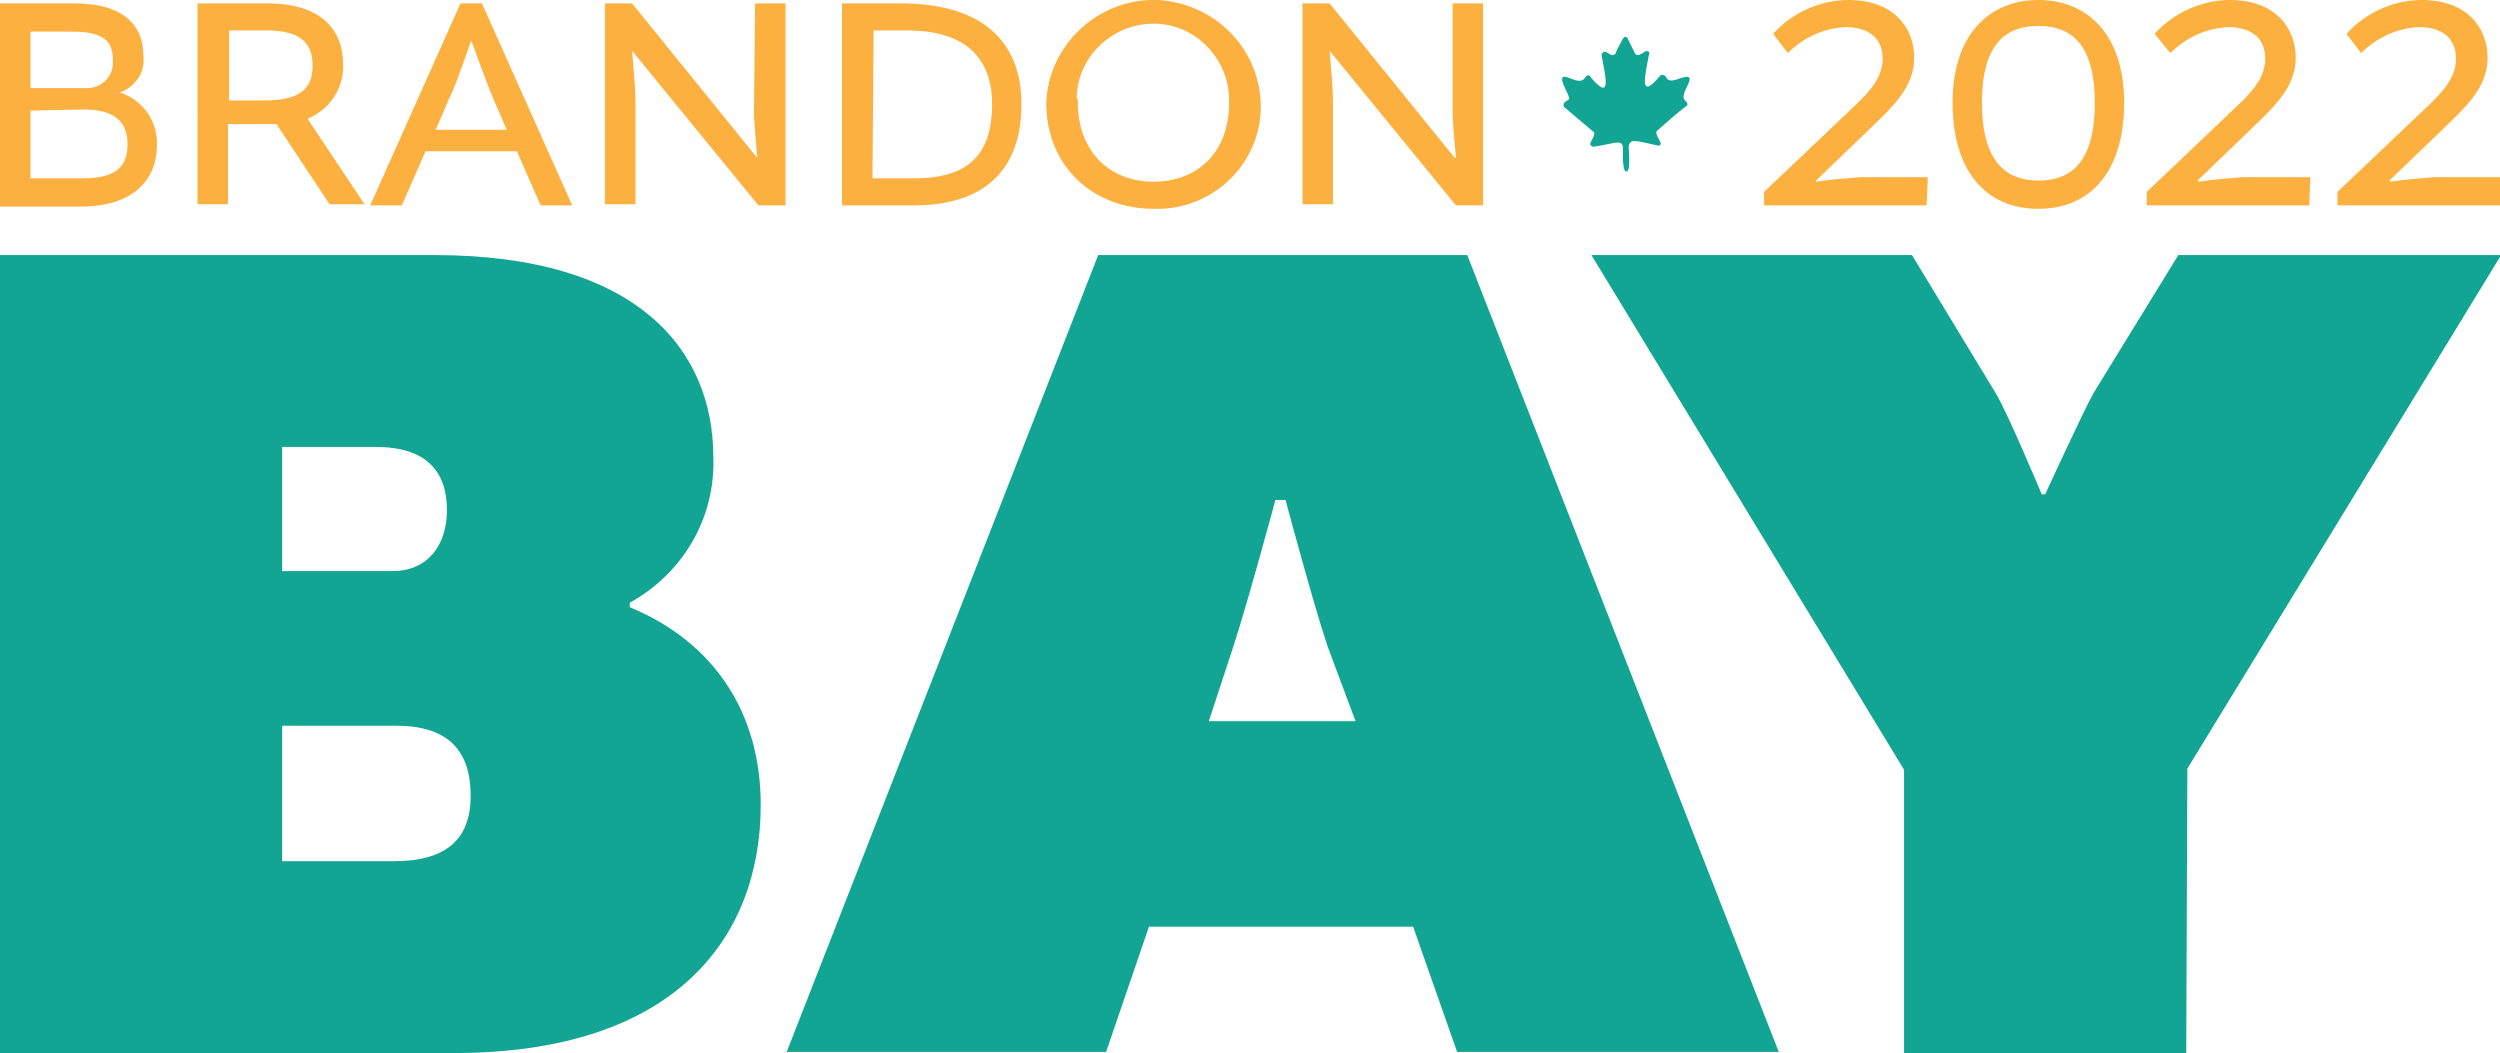 <?xml version="1.0" encoding="utf-8"?>
<!-- Generator: Adobe Illustrator 26.2.1, SVG Export Plug-In . SVG Version: 6.00 Build 0)  -->
<svg version="1.1" id="Layer_1" xmlns="http://www.w3.org/2000/svg" xmlns:xlink="http://www.w3.org/1999/xlink" x="0px" y="0px"
	 viewBox="0 0 221.5 93.3" style="enable-background:new 0 0 221.5 93.3;" xml:space="preserve">
<style type="text/css">
	.st0{fill:#12A594;}
	.st1{fill:#FBB040;}
</style>
<g id="Layer_2_00000145747414219052851970000011579540417370115718_">
	<g id="Layer_1-2">
		<path class="st0" d="M55.8,53.8c7.5,3.1,11.6,9.4,11.6,17.5c0,11.9-7.7,22-27.2,22H0V22.6h38.5c18.1,0,24.7,8.5,24.7,17.9
			c0.2,5.4-2.7,10.3-7.4,12.9V53.8z M34.8,50.6c3,0,4.8-2.2,4.8-5.4c0-3.4-1.8-5.6-6.3-5.6H25v11L34.8,50.6z M25,64.3v12h9.9
			c4.6,0,6.8-1.9,6.8-5.8s-1.9-6.2-6.6-6.2H25z"/>
		<path class="st0" d="M130,22.6l27.6,70.6h-28.5l-3.9-11.1h-23.4l-3.8,11.1H69.7l27.6-70.6H130z M107.1,63.9h13l-2.5-6.7
			c-1.3-3.9-3.7-12.9-3.7-12.9h-0.9c0,0-2.4,8.9-3.7,12.9L107.1,63.9z"/>
		<path class="st0" d="M193.7,93.3h-25V68.2L141,22.6h28.4l7.4,12.2c1,1.6,4.1,9,4.1,9h0.3c0,0,3.4-7.4,4.3-9l7.5-12.2h28.6
			l-27.8,45.5L193.7,93.3z"/>
		<path class="st1" d="M170.7,18.2h-14.4V17l8-7.6c1.6-1.5,2.5-2.7,2.5-4.2c0-1.8-1.2-2.8-3.3-2.8c-1.9,0.1-3.7,0.9-5.1,2.3L157.1,3
			c1.7-1.9,4.2-3,6.7-3c3.9,0,5.8,2.4,5.8,5.1c0,2.2-1.3,3.8-3.4,5.8l-5.3,5.1v0.1c1.3-0.2,2.6-0.3,3.9-0.4h6L170.7,18.2z"/>
		<path class="st1" d="M173,9.1c0-6.1,3.3-9.1,7.6-9.1s7.6,3,7.6,9.1c0,6-2.9,9.4-7.6,9.4S173,15.1,173,9.1z M185.6,9.1
			c0-4.7-1.7-6.8-5-6.8s-5,2.1-5,6.8c0,4.8,1.8,6.9,5,6.9S185.6,14,185.6,9.1L185.6,9.1z"/>
		<path class="st1" d="M204.6,18.2h-14.4V17l8-7.6c1.6-1.5,2.5-2.7,2.5-4.2c0-1.8-1.2-2.8-3.3-2.8c-1.9,0.1-3.7,0.9-5.1,2.3L190.9,3
			c1.7-1.9,4.2-3,6.7-3c3.9,0,5.8,2.4,5.8,5.1c0,2.2-1.3,3.8-3.4,5.8l-5.3,5.1l0.1,0.1c1.3-0.2,2.6-0.3,3.9-0.4h6L204.6,18.2z"/>
		<path class="st1" d="M221.5,18.2h-14.4V17l8-7.6c1.6-1.5,2.5-2.7,2.5-4.2c0-1.8-1.2-2.8-3.3-2.8c-1.9,0.1-3.7,0.9-5.1,2.3L207.9,3
			c1.7-1.9,4.2-3,6.7-3c3.9,0,5.8,2.4,5.8,5.1c0,2.2-1.3,3.8-3.4,5.8l-5.3,5.1l0.1,0.1c1.3-0.2,2.6-0.3,3.9-0.4h6L221.5,18.2z"/>
		<path class="st1" d="M10.6,8.2c2,0.6,3.4,2.5,3.3,4.7c0,3.1-2.2,5.4-6.7,5.4H0V0.3h6.6c4.4,0,6.1,2,6.1,4.6
			C12.9,6.4,12,7.7,10.6,8.2L10.6,8.2z M7.9,7.8c1.3-0.1,2.2-1.2,2.1-2.5c0-1.7-0.9-2.5-3.6-2.5H2.7v5L7.9,7.8z M2.7,9.8v6h4.6
			c2.8,0,4-0.9,4-3c0-1.9-1-3.1-3.9-3.1L2.7,9.8z"/>
		<path class="st1" d="M17.6,0.3h6.1c4.7,0,6.7,2.3,6.7,5.4c0.1,2.1-1.2,4-3.1,4.8v0.1l5,7.5h-3.1l-4.7-7.1h-4.3v7.1h-2.7V0.3z
			 M23.4,8.9c3,0,4.3-0.9,4.3-3.1c0-1.8-0.9-3.1-4-3.1h-3.4v6.2H23.4z"/>
		<path class="st1" d="M42.7,0.3l8,17.9h-2.8l-2.1-4.8h-8.1l-2.1,4.8h-2.8l8-17.9L42.7,0.3z M38.6,11.5h6.3l-1.3-3
			c-0.5-1.2-1.8-4.8-1.8-4.8h-0.1c0,0-1.2,3.6-1.8,4.8L38.6,11.5z"/>
		<path class="st1" d="M66.9,0.3h2.7v17.9h-2.4L56,4.5l0,0c0,0,0.3,3.1,0.3,4.5v9.1h-2.7V0.3H56L67.1,14l0,0c0,0-0.3-3.1-0.3-4.1
			L66.9,0.3z"/>
		<path class="st1" d="M79.8,0.3c7.8,0,10.7,3.9,10.7,8.9c0,6-3.4,9-9.6,9h-6.3V0.3H79.8z M77.3,15.8H81c4.7,0,6.9-2,6.9-6.6
			c0-3.6-1.9-6.5-7.5-6.5h-3L77.3,15.8z"/>
		<path class="st1" d="M111.7,9.1c0.2,5-3.8,9.2-8.8,9.4c-0.2,0-0.5,0-0.7,0c-5.3,0-9.5-3.7-9.5-9.4c0.2-5.2,4.7-9.3,9.9-9.1
			C107.6,0.3,111.5,4.2,111.7,9.1L111.7,9.1z M95.5,9.1c0,4.4,2.9,7,6.7,7s6.7-2.5,6.7-7c0.1-3.7-2.8-6.9-6.5-7
			c-3.7-0.1-6.9,2.8-7,6.5C95.5,8.8,95.5,9,95.5,9.1z"/>
		<path class="st1" d="M128.7,0.3h2.7v17.9H129L117.8,4.5l0,0c0,0,0.3,3.1,0.3,4.5v9.1h-2.7V0.3h2.4L128.9,14h0.1
			c0,0-0.3-3.1-0.3-4.1L128.7,0.3z"/>
		<path class="st0" d="M143.8,13.1c-0.1-0.8-0.6-0.4-2.6-0.1c-0.1,0-0.3-0.1-0.3-0.2c0,0,0-0.1,0-0.1c0.1-0.3,0.5-0.8,0.3-1
			l-2.6-2.2c-0.1-0.1-0.1-0.2,0-0.4c0,0,0.1-0.1,0.1-0.1c0.2-0.1,0.4-0.2,0.3-0.4c-0.1-0.4-0.5-1-0.6-1.5c0-0.1,0-0.3,0.2-0.3
			c0,0,0.1,0,0.1,0c0.7,0.2,1.4,0.7,1.8,0c0.1-0.1,0.2-0.2,0.3-0.1c0,0,0.1,0,0.1,0.1c2,2.4,1.3-0.2,1-1.9c0-0.1,0.1-0.3,0.2-0.3
			c0.1,0,0.1,0,0.2,0c0.3,0.2,0.6,0.4,0.8,0.2c0.2-0.5,0.5-1,0.7-1.4c0.1-0.1,0.2-0.2,0.3-0.1c0.1,0,0.1,0.1,0.1,0.1l0.7,1.4
			c0.2,0.2,0.5,0,0.8-0.2c0.1-0.1,0.3-0.1,0.4,0c0,0.1,0.1,0.1,0,0.2c-0.3,1.7-1,4.3,1,1.9c0.1-0.1,0.2-0.1,0.4,0
			c0,0,0.1,0.1,0.1,0.1c0.3,0.7,1.1,0.1,1.8,0c0.1,0,0.3,0,0.3,0.2c0,0,0,0.1,0,0.1c-0.2,0.7-0.9,1.5-0.3,1.9
			c0.1,0.1,0.1,0.2,0.1,0.3c0,0,0,0.1-0.1,0.1c-0.8,0.6-1.8,1.5-2.6,2.2c-0.2,0.2,0.2,0.7,0.3,1c0.1,0.1,0,0.3-0.1,0.3
			c0,0-0.1,0-0.1,0c-1.9-0.4-2.5-0.7-2.6,0.1c0,0.4,0.2,2.2-0.2,2.2S143.8,13.4,143.8,13.1z"/>
	</g>
</g>
</svg>
